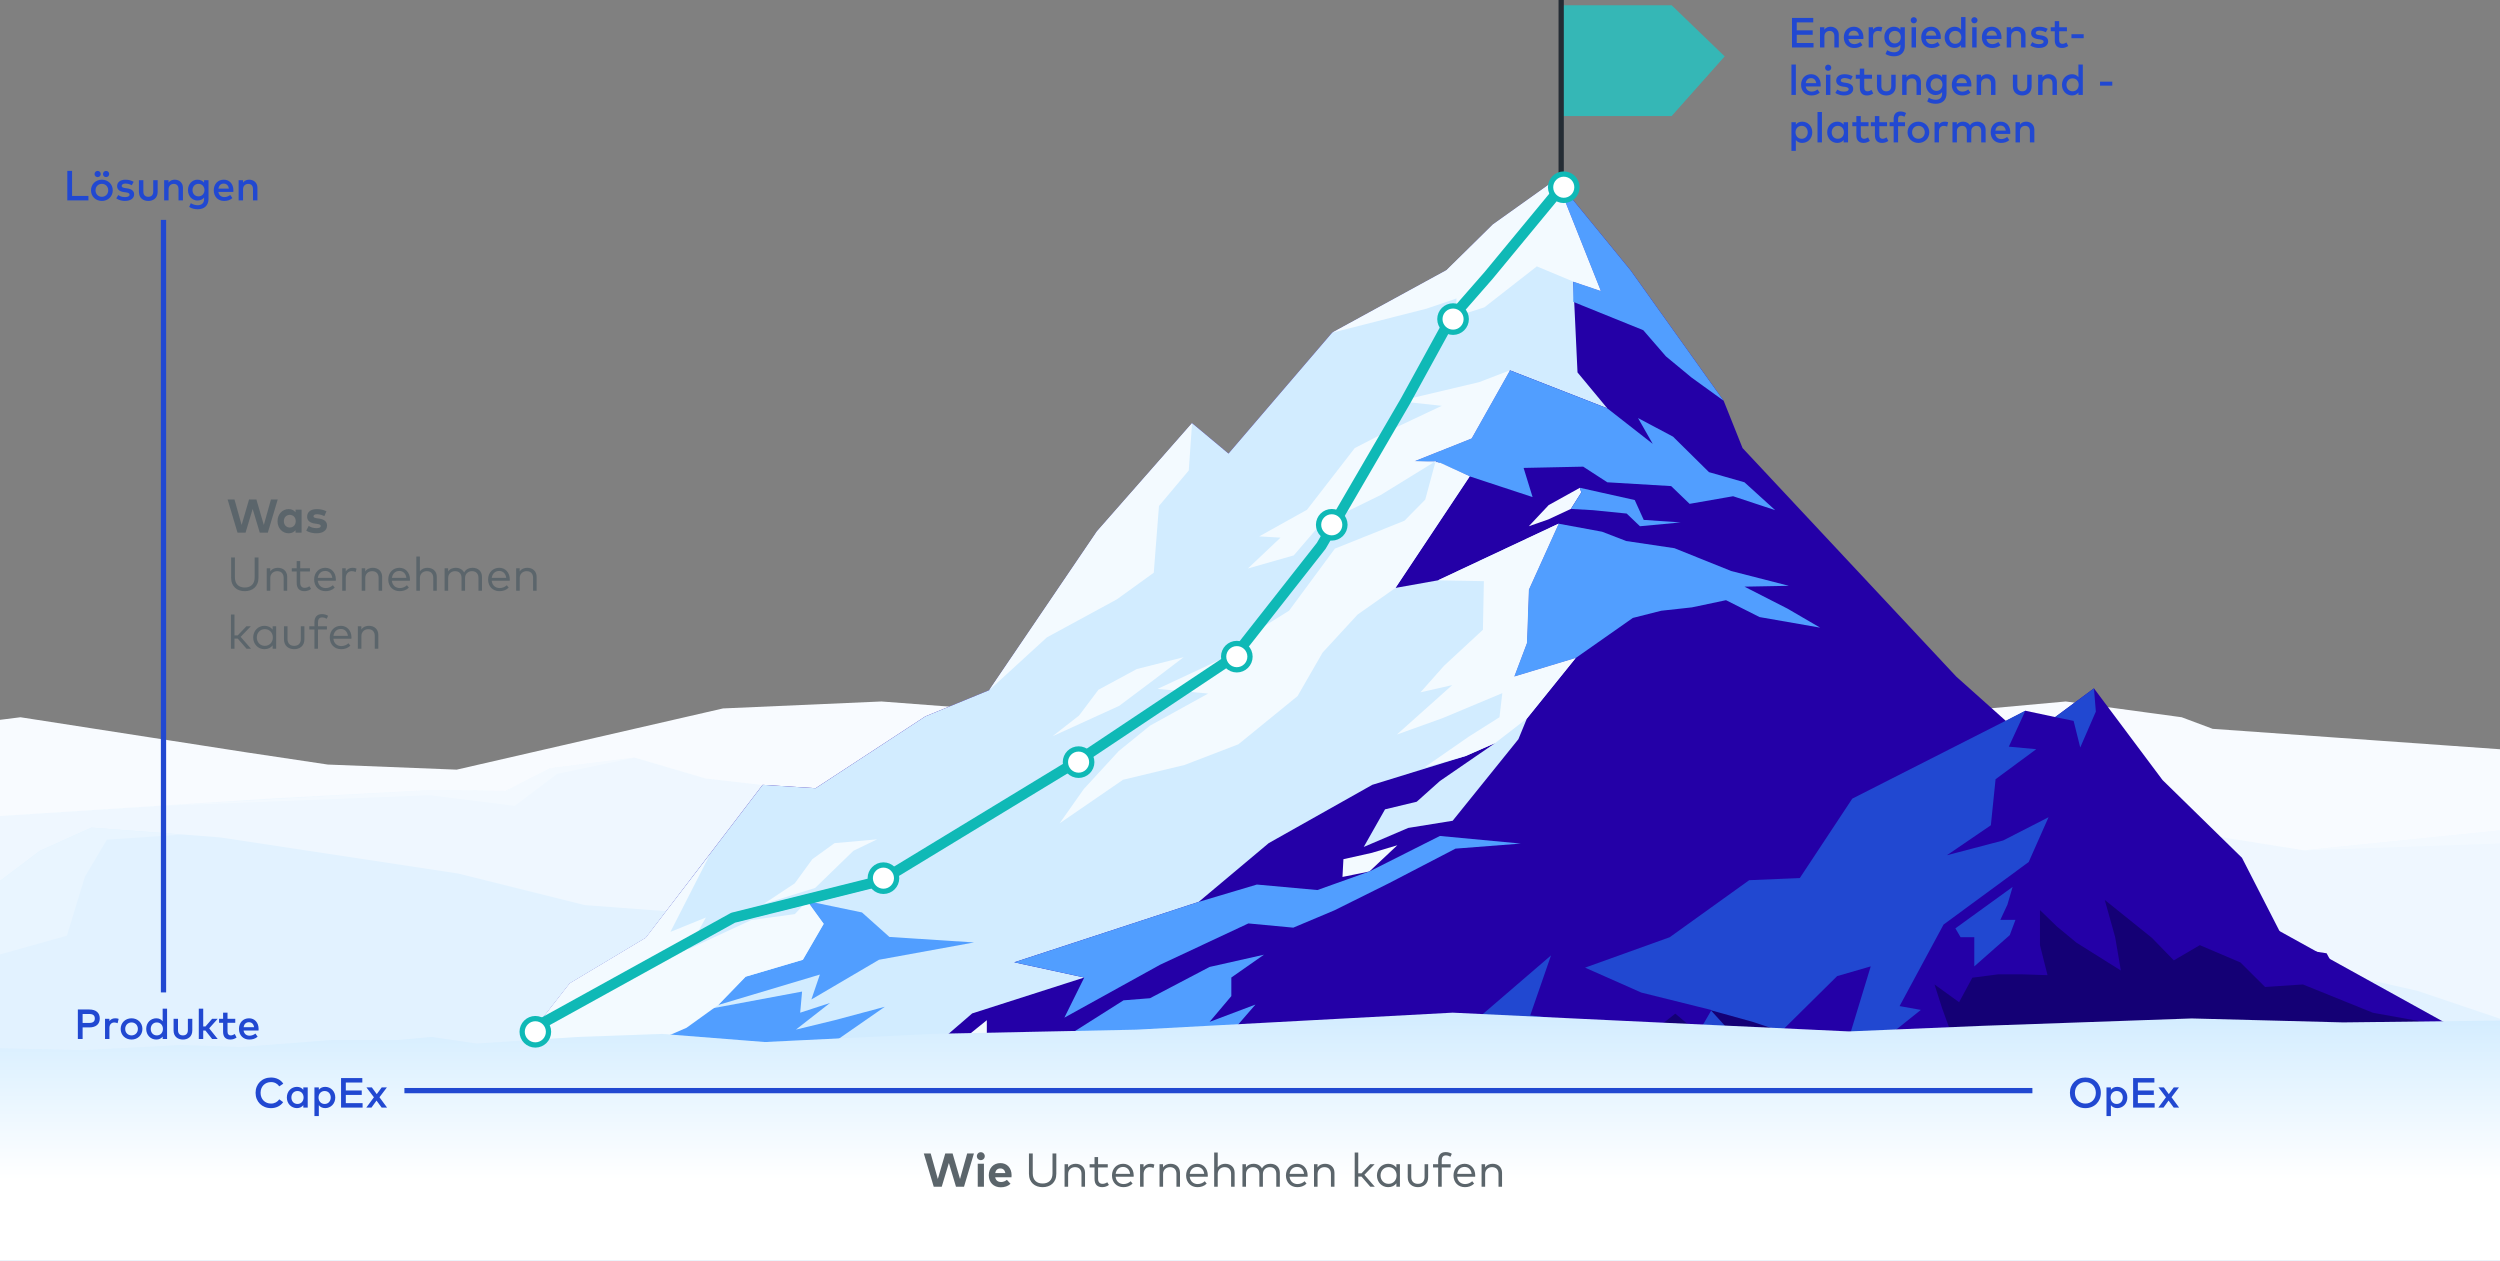 <svg width="474" height="239" viewBox="0 0 474 239" fill="none" xmlns="http://www.w3.org/2000/svg">
<rect x="0" y="0" width="474" height="239" fill="#808080" stroke="none"/>
<g clip-path="url(#clip0)">
<path d="M296 1H316.946L327 10.692L316.946 22H296V1Z" fill="#35B7B6"/>
<path d="M296 0L296 34" stroke="#242C34"/>
<path d="M52.657 94.7H51.374L50.02 99.533L48.611 94.7H47.221L45.812 99.533L44.458 94.7H43.153L45.034 101H46.555L47.905 96.5L49.255 101H50.776L52.657 94.7ZM57.181 96.639H56.033V97.121C55.745 96.766 55.327 96.522 54.728 96.522C53.527 96.522 52.618 97.508 52.618 98.817C52.618 100.127 53.527 101.113 54.728 101.113C55.327 101.113 55.75 100.869 56.033 100.518V101H57.181V96.639ZM54.944 97.616C55.615 97.616 56.069 98.129 56.069 98.817C56.069 99.506 55.615 100.019 54.944 100.019C54.256 100.019 53.819 99.484 53.819 98.817C53.819 98.151 54.256 97.616 54.944 97.616ZM61.895 96.941C61.314 96.657 60.77 96.527 60.072 96.527C58.925 96.527 58.232 97.058 58.232 97.954C58.232 98.696 58.731 99.137 59.739 99.276L60.095 99.326C60.599 99.398 60.819 99.515 60.819 99.727C60.819 99.983 60.558 100.136 60.014 100.136C59.357 100.136 58.902 99.956 58.529 99.709L58.065 100.599C58.632 101 59.411 101.113 60.005 101.113C61.269 101.113 62.007 100.532 62.007 99.632C62.007 98.894 61.481 98.471 60.536 98.327L60.149 98.269C59.753 98.21 59.438 98.147 59.438 97.895C59.438 97.656 59.663 97.499 60.108 97.499C60.599 97.504 61.152 97.683 61.499 97.855L61.895 96.941ZM49.008 105.7H48.283V109.48C48.283 110.798 47.486 111.392 46.411 111.392C45.336 111.392 44.539 110.798 44.539 109.48V105.7H43.819V109.534C43.819 111.244 44.971 112.086 46.411 112.086C47.851 112.086 49.008 111.244 49.008 109.534V105.7ZM52.673 107.653C52.151 107.653 51.584 107.837 51.238 108.346V107.738H50.572V112H51.247V109.597C51.247 108.787 51.836 108.292 52.552 108.292C53.33 108.292 53.78 108.769 53.78 109.579V112H54.451V109.358C54.451 108.328 53.726 107.653 52.673 107.653ZM58.764 107.738H56.923V106.384H56.253V107.738H55.321V108.346H56.253V110.51C56.253 111.581 56.797 112.086 57.715 112.086C58.237 112.086 58.66 111.905 58.98 111.662L58.665 111.154C58.417 111.334 58.098 111.455 57.769 111.455C57.274 111.455 56.923 111.163 56.923 110.497V108.346H58.764V107.738ZM61.677 107.653C60.462 107.653 59.562 108.566 59.562 109.871C59.562 111.19 60.457 112.086 61.717 112.086C62.343 112.086 62.937 111.928 63.468 111.419L63.108 110.96C62.743 111.293 62.284 111.496 61.758 111.496C60.988 111.496 60.345 111.023 60.25 110.105H63.666C63.675 110.029 63.679 109.939 63.679 109.853C63.67 108.557 62.833 107.653 61.677 107.653ZM61.663 108.251C62.388 108.251 62.91 108.764 62.995 109.561H60.259C60.367 108.791 60.876 108.251 61.663 108.251ZM66.816 107.653C66.294 107.653 65.844 107.9 65.552 108.337V107.738H64.886V112H65.556V109.615C65.556 108.809 66.033 108.287 66.699 108.287C66.947 108.287 67.23 108.346 67.437 108.458L67.599 107.797C67.374 107.693 67.122 107.653 66.816 107.653ZM70.678 107.653C70.156 107.653 69.589 107.837 69.242 108.346V107.738H68.576V112H69.251V109.597C69.251 108.787 69.841 108.292 70.556 108.292C71.335 108.292 71.785 108.769 71.785 109.579V112H72.455V109.358C72.455 108.328 71.731 107.653 70.678 107.653ZM75.727 107.653C74.512 107.653 73.612 108.566 73.612 109.871C73.612 111.19 74.508 112.086 75.768 112.086C76.393 112.086 76.987 111.928 77.518 111.419L77.158 110.96C76.794 111.293 76.335 111.496 75.808 111.496C75.039 111.496 74.395 111.023 74.301 110.105H77.716C77.725 110.029 77.73 109.939 77.73 109.853C77.721 108.557 76.884 107.653 75.727 107.653ZM75.714 108.251C76.438 108.251 76.96 108.764 77.046 109.561H74.31C74.418 108.791 74.926 108.251 75.714 108.251ZM79.611 105.52H78.936V112H79.611V109.597C79.611 108.787 80.201 108.292 80.916 108.292C81.695 108.292 82.145 108.769 82.145 109.579V112H82.815V109.358C82.815 108.328 82.091 107.653 81.038 107.653C80.52 107.653 79.962 107.837 79.611 108.332V105.52ZM89.602 107.653C89.004 107.653 88.338 107.887 87.996 108.548C87.721 107.99 87.141 107.653 86.398 107.653C85.876 107.653 85.309 107.837 84.963 108.346V107.738H84.297V112H84.972V109.597C84.972 108.787 85.561 108.292 86.277 108.292C87.055 108.292 87.505 108.769 87.505 109.579V112H88.176V109.597C88.176 108.787 88.765 108.292 89.481 108.292C90.264 108.292 90.714 108.769 90.714 109.579V112H91.384V109.358C91.384 108.328 90.66 107.653 89.602 107.653ZM94.656 107.653C93.441 107.653 92.541 108.566 92.541 109.871C92.541 111.19 93.436 112.086 94.696 112.086C95.322 112.086 95.916 111.928 96.447 111.419L96.087 110.96C95.722 111.293 95.263 111.496 94.737 111.496C93.967 111.496 93.324 111.023 93.229 110.105H96.645C96.654 110.029 96.658 109.939 96.658 109.853C96.649 108.557 95.812 107.653 94.656 107.653ZM94.642 108.251C95.367 108.251 95.889 108.764 95.974 109.561H93.238C93.346 108.791 93.855 108.251 94.642 108.251ZM99.966 107.653C99.444 107.653 98.877 107.837 98.531 108.346V107.738H97.865V112H98.54V109.597C98.54 108.787 99.129 108.292 99.845 108.292C100.623 108.292 101.073 108.769 101.073 109.579V112H101.744V109.358C101.744 108.328 101.019 107.653 99.966 107.653ZM44.462 116.52H43.788V123H44.462V121.078H45.075L46.744 123H47.594L45.628 120.745L47.563 118.738H46.721L45.079 120.466H44.462V116.52ZM52.362 118.738H51.692V119.373C51.354 118.941 50.837 118.653 50.135 118.653C48.938 118.653 48.006 119.589 48.006 120.867C48.006 122.149 48.938 123.086 50.135 123.086C50.837 123.086 51.354 122.802 51.692 122.365V123H52.362V118.738ZM50.216 119.283C51.102 119.283 51.732 119.967 51.732 120.867C51.732 121.771 51.102 122.455 50.216 122.455C49.311 122.455 48.69 121.749 48.69 120.867C48.69 119.989 49.302 119.283 50.216 119.283ZM57.713 118.738H57.038V121.159C57.038 122.041 56.507 122.455 55.778 122.455C55.049 122.455 54.514 122.041 54.514 121.159V118.738H53.843V121.222C53.843 122.487 54.748 123.086 55.778 123.086C56.804 123.086 57.713 122.487 57.713 121.222V118.738ZM61.986 118.738H60.29V118.009C60.29 117.415 60.528 117.064 61.077 117.064C61.401 117.064 61.725 117.181 61.955 117.316L62.198 116.754C61.896 116.569 61.514 116.434 61.032 116.434C60.024 116.434 59.615 117.1 59.615 118.009V118.738H58.643V119.346H59.615V123H60.29V119.346H61.986V118.738ZM64.638 118.653C63.423 118.653 62.523 119.566 62.523 120.871C62.523 122.19 63.418 123.086 64.678 123.086C65.304 123.086 65.898 122.928 66.429 122.419L66.069 121.96C65.704 122.293 65.245 122.496 64.719 122.496C63.949 122.496 63.306 122.023 63.211 121.105H66.627C66.636 121.029 66.64 120.939 66.64 120.853C66.631 119.557 65.794 118.653 64.638 118.653ZM64.624 119.251C65.349 119.251 65.871 119.764 65.956 120.561H63.22C63.328 119.791 63.837 119.251 64.624 119.251ZM69.948 118.653C69.426 118.653 68.859 118.837 68.513 119.346V118.738H67.847V123H68.522V120.597C68.522 119.787 69.111 119.292 69.827 119.292C70.605 119.292 71.055 119.769 71.055 120.579V123H71.726V120.358C71.726 119.328 71.001 118.653 69.948 118.653Z" fill="#5B656B"/>
<path d="M-68.322 142.057L-49.752 140.386L-26.634 139.859L3.874 135.99L46.889 142.673L62.142 144.959L86.587 145.926L137.086 134.319L167.12 133L193.744 135.022L247.938 135.902L300.711 141.266L391.666 133L413.647 135.99L419.522 138.188L474 142.057V270H-121V150.147L-68.322 142.057Z" fill="#F8FBFF"/>
<g opacity="0.3">
<path d="M-121 174.592L-68.322 157.094L-52.31 149.531L-28.055 147.949L-9.58 155.335L51.91 151.378L81.755 149.795L95.872 149.971L104.304 145.662L120.316 143.64L133.77 147.597L175.553 152.433L187.017 151.378L218.756 154.192L318.523 152.257L345.715 157.27L408.721 156.742L436.86 161.227L474 157.445V268.769H-121V174.592Z" fill="#D9EFFF"/>
<path d="M30.403 152.785L81.471 150.763L97.577 152.785L105.631 146.718L120.316 143.64L104.304 145.662L95.872 149.971L81.755 149.795L30.403 152.785Z" fill="#E9F6FF"/>
<path d="M175.553 152.433L188.059 153.488L188.533 152.433L192.891 151.906L187.017 151.378L175.553 152.433Z" fill="#E9F6FF"/>
<path d="M436.86 161.227L474 159.908V157.445L436.86 161.227Z" fill="#E9F6FF"/>
<path d="M-121 206.248L-57.047 182.155L-40.372 179.956L-6.643 172.042L7.569 161.315L17.328 156.918L41.678 158.764L86.871 165.623L110.842 171.603L150.635 174.592L166.078 179.165L192.891 183.65L209.945 188.222L233.537 189.717L376.223 194.993L419.522 188.222L443.303 184.441L458.367 187.87L474 193.146V268.769H-121V206.248Z" fill="#AFDEFF"/>
<path d="M-6.643 172.042L7.569 161.315L17.328 156.918L34.382 158.237L20.265 159.204L16.096 166.239L12.685 177.406L-11.475 184.177L-3.232 175.648L-6.643 172.042Z" fill="#C5E7FF"/>
<path d="M376.223 194.993L354.526 194.202L376.223 197.455L395.172 200.357L415.542 193.234H436.86L444.155 186.551L449.461 185.848L443.303 184.441L376.223 194.993Z" fill="#C5E7FF"/>
<path d="M-68.322 199.86L15.717 205.712L34.382 202.744L45.657 203.931L62.806 199.86H75.407L81.85 198.079L90.377 201.895L109.42 198.079H126.096L152.719 193.838L176.5 196.298L215.44 193.838L275.414 184L306.775 188.58L350.547 194.856L375.749 191.633L415.542 197.061L444.25 199.351L474 205.712V270H-121V203.931L-68.322 199.86Z" fill="#9AD6FF"/>
</g>
<path d="M16.932 194.8C18.224 194.8 18.916 194.148 18.916 193.1C18.916 192.052 18.224 191.4 16.932 191.4H14.76V197H15.664V194.8H16.932ZM16.908 192.252C17.64 192.252 17.976 192.524 17.976 193.1C17.976 193.676 17.64 193.948 16.908 193.948H15.664V192.252H16.908ZM21.853 193.068C21.385 193.068 20.993 193.236 20.741 193.6V193.168H19.913V197H20.749V194.892C20.749 194.24 21.129 193.864 21.661 193.864C21.865 193.864 22.121 193.912 22.297 194.004L22.497 193.176C22.305 193.1 22.109 193.068 21.853 193.068ZM24.938 193.068C23.754 193.068 22.878 193.936 22.878 195.084C22.878 196.232 23.754 197.1 24.938 197.1C26.122 197.1 27.002 196.232 27.002 195.084C27.002 193.936 26.122 193.068 24.938 193.068ZM24.938 193.856C25.622 193.856 26.142 194.36 26.142 195.084C26.142 195.808 25.622 196.312 24.938 196.312C24.254 196.312 23.738 195.808 23.738 195.084C23.738 194.36 24.254 193.856 24.938 193.856ZM29.637 193.068C28.565 193.068 27.721 193.912 27.721 195.084C27.721 196.256 28.565 197.1 29.637 197.1C30.181 197.1 30.577 196.88 30.841 196.54V197H31.677V191.24H30.841V193.632C30.577 193.292 30.181 193.068 29.637 193.068ZM29.737 193.856C30.429 193.856 30.893 194.384 30.893 195.084C30.893 195.784 30.429 196.312 29.737 196.312C29.017 196.312 28.581 195.756 28.581 195.084C28.581 194.412 29.017 193.856 29.737 193.856ZM36.461 193.168H35.621V195.3C35.621 196.04 35.209 196.312 34.685 196.312C34.161 196.312 33.749 196.04 33.749 195.3V193.168H32.909V195.376C32.909 196.596 33.785 197.1 34.685 197.1C35.581 197.1 36.461 196.596 36.461 195.376V193.168ZM38.53 191.24H37.69V197H38.53V195.384H38.946L40.222 197H41.282L39.662 194.972L41.266 193.168H40.214L38.95 194.624H38.53V191.24ZM44.606 193.168H43.138V192.008H42.298V193.168H41.534V193.928H42.298V195.612C42.298 196.632 42.806 197.1 43.674 197.1C44.154 197.1 44.542 196.928 44.85 196.72L44.518 196.052C44.29 196.196 44.006 196.312 43.746 196.312C43.41 196.312 43.138 196.112 43.138 195.596V193.928H44.606V193.168ZM47.219 193.068C46.091 193.068 45.311 193.884 45.311 195.084C45.311 196.3 46.123 197.1 47.271 197.1C47.851 197.1 48.379 196.96 48.847 196.56L48.431 195.964C48.115 196.216 47.707 196.368 47.323 196.368C46.779 196.368 46.295 196.08 46.183 195.392H49.015C49.023 195.296 49.031 195.188 49.031 195.08C49.027 193.884 48.291 193.068 47.219 193.068ZM47.203 193.812C47.735 193.812 48.083 194.16 48.175 194.756H46.187C46.275 194.196 46.607 193.812 47.203 193.812Z" fill="#2148D1"/>
<g clip-path="url(#clip1)">
<path d="M96 201.84L108.015 186.458L122.452 177.805L144.6 148.804L154.642 149.445L175.445 135.825L187.55 130.858L207.994 100.735L226.018 80.226L232.922 85.994L252.559 63.081L274.259 51.225L283.046 42.572L295.061 34L309.139 51.225L326.804 75.98L330.39 84.953L370.92 128.295L392.62 147.682L409.118 165.227L422.748 167.791L430.011 175.322L477.355 201.519L96 201.84Z" fill="#2400A7"/>
<path d="M173.473 201.519L184.322 192.146L205.573 185.336L192.303 182.452L227.273 170.996L240.544 159.86L260.181 148.804L277.845 143.356L283.494 140.873L273.003 148.083L268.61 152.009L262.602 153.451L258.567 160.581L266.996 156.976L275.424 155.614L287.888 140.152L289.502 136.226L298.738 124.77L287.081 128.295L289.502 121.886L289.861 111.791L295.51 99.293L272.645 110.029L264.575 111.471L278.652 90.32L272.196 87.436H268.161L279.011 83.11L286.274 70.212L304.746 77.422L299.096 70.612L298.289 53.388L303.49 55.15L295.061 34L283.046 42.572L274.259 51.225L252.559 63.081L232.922 85.994L226.018 80.226L207.994 100.735L187.55 130.858L175.445 135.825L154.642 149.445L144.6 148.804L122.452 177.805L108.015 186.458L96 201.84L173.473 201.519Z" fill="#D2ECFF"/>
<path d="M152.074 188L151.715 192.006L157.364 190.163L150.908 195.21L158.171 193.448L167.765 190.884L156.916 198.415H118L134.499 191.285L152.074 188Z" fill="#519EFF"/>
<path d="M136.171 190.544L141.372 185.176L152.221 181.971L156.167 175.162L153.028 170.835L163.43 172.999L168.631 177.645L184.681 178.687L166.658 181.971L153.835 189.502L155.449 184.775L136.171 190.544Z" fill="#519EFF"/>
<path d="M264.933 160.26L259.643 165.227L254.532 166.269L254.711 162.904L260.091 161.702L264.933 160.26Z" fill="#F3FAFF"/>
<path d="M176.88 201.68L187.102 193.428V195.991L189.254 195.911L188.626 201.84L176.88 201.68Z" fill="#F3FAFF"/>
<path d="M279.011 83.11L268.161 87.436H272.196L278.652 90.32L290.578 94.246L288.874 88.718L300.173 88.478L304.746 91.442L316.851 92.163L320.348 95.528L328.597 94.086L336.577 96.73L330.749 91.442L324.024 89.519L317.209 82.79L310.574 79.265L313.354 84.152L304.746 77.422L286.274 70.212L279.011 83.11Z" fill="#519EFF"/>
<path d="M298.289 53.388V57.233L311.56 62.601L315.864 67.568L320.706 71.574L326.804 75.98L309.139 51.225L295.061 34L303.49 55.15L298.289 53.388Z" fill="#519EFF"/>
<path d="M295.51 99.293L303.759 100.815L308.332 102.578L317.478 103.94L328.238 108.266L339.178 111.07L330.749 111.23L338.909 115.396L345.096 119.001L333.618 116.999L327.252 113.794L320.796 115.156L314.968 115.797L309.588 117.159L298.738 124.77L287.081 128.295L289.502 121.886L289.861 111.791L295.51 99.293Z" fill="#519EFF"/>
<path d="M289.861 99.774L293.627 95.768L299.545 92.484L299.814 93.365L297.841 96.489L293.537 98.492L289.861 99.774Z" fill="#F3FAFF"/>
<path d="M318.644 99.053L311.65 98.572L309.946 94.807L299.545 92.484L299.814 93.365L297.841 96.489L302.055 96.73L308.422 97.371L310.933 99.774L318.644 99.053Z" fill="#519EFF"/>
<path d="M205.573 185.336L201.807 192.947L219.92 182.933L236.688 175.082L245.206 175.883L253.007 172.598L263.319 167.471L275.962 160.901L288.336 159.94L273.003 158.498L259.643 165.227L249.779 168.753L238.302 167.711L227.273 170.996L192.303 182.452L205.573 185.336Z" fill="#519EFF"/>
<path d="M193.917 201.76L213.016 189.662L218.037 189.262L229.335 183.333L239.647 181.01L233.46 185.336V188.861L229.335 193.748L238.033 190.464L233.729 195.431L231.846 201.76H193.917Z" fill="#519EFF"/>
<path d="M252.559 63.081L270.493 58.515L276.142 56.592V59.957L281.432 58.275L291.385 50.504L298.289 53.388L303.49 55.15L295.061 34L283.046 42.572L274.259 51.225L252.559 63.081Z" fill="#F3FAFF"/>
<path d="M286.274 70.212L280.446 72.455L265.202 76.06L273.362 76.941L262.154 82.229L256.863 84.953L247.807 96.65L238.75 101.697L242.785 101.937L236.598 107.785L245.296 105.302L250.317 99.454L261.795 93.846L272.196 87.436L270.224 94.727L266.278 98.733L253.097 104.02L244.399 115.797L237.316 120.203L233.012 124.289L219.472 130.618L229.066 131.499L218.037 137.588L212.119 142.395L205.484 149.605L200.911 156.094L212.926 147.843L224.583 145.039L234.805 141.113L246.013 131.98L250.766 123.728L257.401 116.518L264.575 111.471L278.652 90.32L273.093 87.757L268.161 87.436L279.011 83.11L286.274 70.212Z" fill="#F3FAFF"/>
<path d="M272.645 110.029L281.342 110.189L281.163 119.402L273.81 126.212L269.327 131.259L275.335 129.897L264.844 139.27L273.541 136.146L284.839 131.419L284.301 135.986L278.473 139.671L270.044 145.519L277.845 143.356L283.494 140.873L289.502 136.226L298.738 124.77L287.081 128.295L289.502 121.886L289.861 111.791L295.51 99.293L272.645 110.029Z" fill="#F3FAFF"/>
<path d="M224.404 124.609L215.527 126.853L208.264 130.778L204.587 135.665L199.566 139.591L212.209 133.823L218.934 128.775L224.404 124.609Z" fill="#F3FAFF"/>
<path d="M166.299 159.139L158.229 159.86L154.015 162.904L150.697 167.471L144.779 171.396L154.553 168.352L161.816 161.302L166.299 159.139Z" fill="#F3FAFF"/>
<path d="M96 201.84L108.015 186.458L122.452 177.805L134.557 162.103L127.115 176.684L133.84 173.96L130.522 179.969L142.448 174.441L150.697 173.319L153.028 170.835L156.167 175.162L152.221 181.971L141.372 185.176L136.171 190.544L130.163 194.87L113.664 202L96 201.84Z" fill="#F3FAFF"/>
<path d="M226.018 80.226L225.39 89.199L219.741 95.928L218.755 108.587L211.761 113.634L198.49 120.844L187.55 130.858L207.994 100.735L226.018 80.226Z" fill="#F3FAFF"/>
<path d="M238.661 215.192L272.465 199.73L294.075 181.143L300.531 183.466L316.582 177.698L331.646 166.883L341.24 166.482L351.193 151.421L370.92 141.727L384.011 134.757L389.66 135.958L397.013 130.511L410.015 147.895L425.079 162.637L433.777 179.621L441.129 180.742L445.882 189.635L503 214.791L238.661 215.192Z" fill="#2400A7"/>
<path d="M299.096 193.561L296.227 198.207V204.376L286.991 215.432L238.661 215.192L272.465 199.73L294.075 181.143L290.13 192.519L299.096 193.561Z" fill="#2148D1"/>
<path d="M300.531 183.466L311.201 188.193L324.5 191.5L321.5 196.685H336.577L348.324 185.069L354.69 183.226L348.324 204.136L364.195 191.478L360.16 190.757L368.499 175.295L384.639 163.438L388.405 154.946L379.797 159.352L369.127 162.156L377.466 156.468L378.362 147.735L386.074 142.047L380.873 141.566L384.011 134.757L351.193 151.421L341.24 166.482L331.646 166.883L316.582 177.698L300.531 183.466Z" fill="#2148D1"/>
<path d="M370.741 176.016L381.59 168.164L380.604 171.529L379.259 174.413H382.128L381.052 177.297L374.327 183.226V177.698H371.727L370.741 176.016Z" fill="#2148D1"/>
<path d="M389.66 135.958L393.157 136.679L394.413 141.727L397.372 134.917L397.013 130.511L389.66 135.958Z" fill="#2148D1"/>
<path d="M308.05 199.711L317.644 192.18L323.383 197.067L329.749 197.468L324.369 191.539L332.439 193.782L339.612 196.186L352.256 198.589L370.458 197.308L368.216 191.139L366.782 186.652L371.444 190.017L373.955 185.37L378.887 184.73H383.28L388.212 184.89L386.777 179.202V172.552L390.005 175.677L393.682 178.721L402.111 184.009L401.035 177.679L399.062 170.629L408.029 177.84L412.153 182.086L417.085 179.202L424.796 182.486L429.459 187.133L436.632 186.652L449.903 192.02L460.574 193.943L502 199.791L308.05 199.711Z" fill="#140075"/>
<path d="M296.5 35.5V1" stroke="black" stroke-width="2"/>
</g>
<path d="M343.844 8.152H340.664V6.604H343.684V5.756H340.664V4.248H343.792V3.4H339.76V9H343.844V8.152ZM347.077 5.068C346.685 5.068 346.209 5.184 345.901 5.636V5.168H345.069V9H345.909V6.876C345.909 6.22 346.361 5.864 346.901 5.864C347.461 5.864 347.793 6.224 347.793 6.868V9H348.633V6.592C348.633 5.696 347.989 5.068 347.077 5.068ZM351.497 5.068C350.369 5.068 349.589 5.884 349.589 7.084C349.589 8.3 350.401 9.1 351.549 9.1C352.129 9.1 352.657 8.96 353.125 8.56L352.709 7.964C352.393 8.216 351.985 8.368 351.601 8.368C351.057 8.368 350.573 8.08 350.461 7.392H353.293C353.301 7.296 353.309 7.188 353.309 7.08C353.305 5.884 352.569 5.068 351.497 5.068ZM351.481 5.812C352.013 5.812 352.361 6.16 352.453 6.756H350.465C350.553 6.196 350.885 5.812 351.481 5.812ZM356.242 5.068C355.774 5.068 355.382 5.236 355.13 5.6V5.168H354.302V9H355.138V6.892C355.138 6.24 355.518 5.864 356.05 5.864C356.254 5.864 356.51 5.912 356.686 6.004L356.886 5.176C356.694 5.1 356.498 5.068 356.242 5.068ZM359.043 5.068C358.167 5.068 357.267 5.804 357.267 7.044C357.267 8.284 358.167 9.02 359.043 9.02C359.599 9.02 360.031 8.828 360.319 8.46V8.768C360.319 9.48 359.887 9.912 359.103 9.912C358.635 9.912 358.191 9.76 357.803 9.524L357.499 10.232C357.903 10.52 358.531 10.676 359.103 10.676C360.383 10.676 361.159 9.936 361.159 8.732V5.168H360.319V5.628C360.031 5.264 359.599 5.068 359.043 5.068ZM359.259 5.856C359.935 5.856 360.391 6.372 360.391 7.044C360.391 7.716 359.935 8.232 359.259 8.232C358.551 8.232 358.127 7.688 358.127 7.044C358.127 6.396 358.551 5.856 359.259 5.856ZM363.273 5.168H362.433V9H363.273V5.168ZM362.849 3.252C362.517 3.252 362.265 3.512 362.265 3.844C362.265 4.176 362.517 4.428 362.849 4.428C363.181 4.428 363.441 4.176 363.441 3.844C363.441 3.512 363.181 3.252 362.849 3.252ZM366.173 5.068C365.045 5.068 364.265 5.884 364.265 7.084C364.265 8.3 365.077 9.1 366.225 9.1C366.805 9.1 367.333 8.96 367.801 8.56L367.385 7.964C367.069 8.216 366.661 8.368 366.277 8.368C365.733 8.368 365.249 8.08 365.137 7.392H367.969C367.977 7.296 367.985 7.188 367.985 7.08C367.981 5.884 367.245 5.068 366.173 5.068ZM366.157 5.812C366.689 5.812 367.037 6.16 367.129 6.756H365.141C365.229 6.196 365.561 5.812 366.157 5.812ZM370.618 5.068C369.546 5.068 368.702 5.912 368.702 7.084C368.702 8.256 369.546 9.1 370.618 9.1C371.162 9.1 371.558 8.88 371.822 8.54V9H372.658V3.24H371.822V5.632C371.558 5.292 371.162 5.068 370.618 5.068ZM370.718 5.856C371.41 5.856 371.874 6.384 371.874 7.084C371.874 7.784 371.41 8.312 370.718 8.312C369.998 8.312 369.562 7.756 369.562 7.084C369.562 6.412 369.998 5.856 370.718 5.856ZM374.77 5.168H373.93V9H374.77V5.168ZM374.346 3.252C374.014 3.252 373.762 3.512 373.762 3.844C373.762 4.176 374.014 4.428 374.346 4.428C374.678 4.428 374.938 4.176 374.938 3.844C374.938 3.512 374.678 3.252 374.346 3.252ZM377.67 5.068C376.542 5.068 375.762 5.884 375.762 7.084C375.762 8.3 376.574 9.1 377.722 9.1C378.302 9.1 378.83 8.96 379.298 8.56L378.882 7.964C378.566 8.216 378.158 8.368 377.774 8.368C377.23 8.368 376.746 8.08 376.634 7.392H379.466C379.474 7.296 379.482 7.188 379.482 7.08C379.478 5.884 378.742 5.068 377.67 5.068ZM377.654 5.812C378.186 5.812 378.534 6.16 378.626 6.756H376.638C376.726 6.196 377.058 5.812 377.654 5.812ZM382.483 5.068C382.091 5.068 381.615 5.184 381.307 5.636V5.168H380.475V9H381.315V6.876C381.315 6.22 381.767 5.864 382.307 5.864C382.867 5.864 383.199 6.224 383.199 6.868V9H384.039V6.592C384.039 5.696 383.395 5.068 382.483 5.068ZM388.239 5.476C387.843 5.22 387.287 5.072 386.687 5.072C385.711 5.072 385.103 5.54 385.103 6.3C385.103 6.916 385.555 7.308 386.403 7.424L386.803 7.476C387.259 7.54 387.467 7.684 387.467 7.9C387.467 8.188 387.167 8.368 386.595 8.368C385.971 8.368 385.607 8.188 385.331 7.976L384.943 8.604C385.503 9.02 386.191 9.096 386.587 9.096C387.691 9.096 388.331 8.58 388.331 7.844C388.331 7.188 387.835 6.832 386.999 6.712L386.603 6.652C386.251 6.6 385.971 6.524 385.971 6.256C385.971 5.984 386.239 5.8 386.695 5.8C387.171 5.8 387.647 5.984 387.879 6.128L388.239 5.476ZM391.89 5.168H390.422V4.008H389.582V5.168H388.818V5.928H389.582V7.612C389.582 8.632 390.09 9.1 390.958 9.1C391.438 9.1 391.826 8.928 392.134 8.72L391.802 8.052C391.574 8.196 391.29 8.312 391.03 8.312C390.694 8.312 390.422 8.112 390.422 7.596V5.928H391.89V5.168ZM395.066 6.488H392.746V7.248H395.066V6.488ZM340.496 12.24H339.656V18H340.496V12.24ZM343.396 14.068C342.268 14.068 341.488 14.884 341.488 16.084C341.488 17.3 342.3 18.1 343.448 18.1C344.028 18.1 344.556 17.96 345.024 17.56L344.608 16.964C344.292 17.216 343.884 17.368 343.5 17.368C342.956 17.368 342.472 17.08 342.36 16.392H345.192C345.2 16.296 345.208 16.188 345.208 16.08C345.204 14.884 344.468 14.068 343.396 14.068ZM343.38 14.812C343.912 14.812 344.26 15.16 344.352 15.756H342.364C342.452 15.196 342.784 14.812 343.38 14.812ZM347.041 14.168H346.201V18H347.041V14.168ZM346.617 12.252C346.285 12.252 346.033 12.512 346.033 12.844C346.033 13.176 346.285 13.428 346.617 13.428C346.949 13.428 347.209 13.176 347.209 12.844C347.209 12.512 346.949 12.252 346.617 12.252ZM351.277 14.476C350.881 14.22 350.325 14.072 349.725 14.072C348.749 14.072 348.141 14.54 348.141 15.3C348.141 15.916 348.593 16.308 349.441 16.424L349.841 16.476C350.297 16.54 350.505 16.684 350.505 16.9C350.505 17.188 350.205 17.368 349.633 17.368C349.009 17.368 348.645 17.188 348.369 16.976L347.981 17.604C348.541 18.02 349.229 18.096 349.625 18.096C350.729 18.096 351.369 17.58 351.369 16.844C351.369 16.188 350.873 15.832 350.037 15.712L349.641 15.652C349.289 15.6 349.009 15.524 349.009 15.256C349.009 14.984 349.277 14.8 349.733 14.8C350.209 14.8 350.685 14.984 350.917 15.128L351.277 14.476ZM354.928 14.168H353.46V13.008H352.62V14.168H351.856V14.928H352.62V16.612C352.62 17.632 353.128 18.1 353.996 18.1C354.476 18.1 354.864 17.928 355.172 17.72L354.84 17.052C354.612 17.196 354.328 17.312 354.068 17.312C353.732 17.312 353.46 17.112 353.46 16.596V14.928H354.928V14.168ZM359.421 14.168H358.581V16.3C358.581 17.04 358.169 17.312 357.645 17.312C357.121 17.312 356.709 17.04 356.709 16.3V14.168H355.869V16.376C355.869 17.596 356.745 18.1 357.645 18.1C358.541 18.1 359.421 17.596 359.421 16.376V14.168ZM362.658 14.068C362.266 14.068 361.79 14.184 361.482 14.636V14.168H360.65V18H361.49V15.876C361.49 15.22 361.942 14.864 362.482 14.864C363.042 14.864 363.374 15.224 363.374 15.868V18H364.214V15.592C364.214 14.696 363.57 14.068 362.658 14.068ZM366.946 14.068C366.07 14.068 365.17 14.804 365.17 16.044C365.17 17.284 366.07 18.02 366.946 18.02C367.502 18.02 367.934 17.828 368.222 17.46V17.768C368.222 18.48 367.79 18.912 367.006 18.912C366.538 18.912 366.094 18.76 365.706 18.524L365.402 19.232C365.806 19.52 366.434 19.676 367.006 19.676C368.286 19.676 369.062 18.936 369.062 17.732V14.168H368.222V14.628C367.934 14.264 367.502 14.068 366.946 14.068ZM367.162 14.856C367.838 14.856 368.294 15.372 368.294 16.044C368.294 16.716 367.838 17.232 367.162 17.232C366.454 17.232 366.03 16.688 366.03 16.044C366.03 15.396 366.454 14.856 367.162 14.856ZM371.968 14.068C370.84 14.068 370.06 14.884 370.06 16.084C370.06 17.3 370.872 18.1 372.02 18.1C372.6 18.1 373.128 17.96 373.596 17.56L373.18 16.964C372.864 17.216 372.456 17.368 372.072 17.368C371.528 17.368 371.044 17.08 370.932 16.392H373.764C373.772 16.296 373.78 16.188 373.78 16.08C373.776 14.884 373.04 14.068 371.968 14.068ZM371.952 14.812C372.484 14.812 372.832 15.16 372.924 15.756H370.936C371.024 15.196 371.356 14.812 371.952 14.812ZM376.781 14.068C376.389 14.068 375.913 14.184 375.605 14.636V14.168H374.773V18H375.613V15.876C375.613 15.22 376.065 14.864 376.605 14.864C377.165 14.864 377.497 15.224 377.497 15.868V18H378.337V15.592C378.337 14.696 377.693 14.068 376.781 14.068ZM385.197 14.168H384.357V16.3C384.357 17.04 383.945 17.312 383.421 17.312C382.897 17.312 382.485 17.04 382.485 16.3V14.168H381.645V16.376C381.645 17.596 382.521 18.1 383.421 18.1C384.317 18.1 385.197 17.596 385.197 16.376V14.168ZM388.434 14.068C388.042 14.068 387.566 14.184 387.258 14.636V14.168H386.426V18H387.266V15.876C387.266 15.22 387.718 14.864 388.258 14.864C388.818 14.864 389.15 15.224 389.15 15.868V18H389.99V15.592C389.99 14.696 389.346 14.068 388.434 14.068ZM392.862 14.068C391.79 14.068 390.946 14.912 390.946 16.084C390.946 17.256 391.79 18.1 392.862 18.1C393.406 18.1 393.802 17.88 394.066 17.54V18H394.902V12.24H394.066V14.632C393.802 14.292 393.406 14.068 392.862 14.068ZM392.962 14.856C393.654 14.856 394.118 15.384 394.118 16.084C394.118 16.784 393.654 17.312 392.962 17.312C392.242 17.312 391.806 16.756 391.806 16.084C391.806 15.412 392.242 14.856 392.962 14.856ZM400.486 15.488H398.166V16.248H400.486V15.488ZM341.692 23.068C341.148 23.068 340.756 23.288 340.492 23.624V23.168H339.656V28.6H340.492V26.544C340.756 26.88 341.148 27.1 341.692 27.1C342.764 27.1 343.608 26.256 343.608 25.084C343.608 23.912 342.764 23.068 341.692 23.068ZM341.592 23.856C342.312 23.856 342.748 24.412 342.748 25.084C342.748 25.756 342.312 26.312 341.592 26.312C340.9 26.312 340.436 25.784 340.436 25.084C340.436 24.384 340.9 23.856 341.592 23.856ZM345.44 21.24H344.6V27H345.44V21.24ZM350.389 23.168H349.553V23.632C349.289 23.292 348.893 23.068 348.349 23.068C347.277 23.068 346.433 23.912 346.433 25.084C346.433 26.256 347.277 27.1 348.349 27.1C348.893 27.1 349.289 26.88 349.553 26.54V27H350.389V23.168ZM348.449 23.856C349.141 23.856 349.605 24.384 349.605 25.084C349.605 25.784 349.141 26.312 348.449 26.312C347.729 26.312 347.293 25.756 347.293 25.084C347.293 24.412 347.729 23.856 348.449 23.856ZM354.273 23.168H352.805V22.008H351.965V23.168H351.201V23.928H351.965V25.612C351.965 26.632 352.473 27.1 353.341 27.1C353.821 27.1 354.209 26.928 354.517 26.72L354.185 26.052C353.957 26.196 353.673 26.312 353.413 26.312C353.077 26.312 352.805 26.112 352.805 25.596V23.928H354.273V23.168ZM357.788 23.168H356.32V22.008H355.48V23.168H354.716V23.928H355.48V25.612C355.48 26.632 355.988 27.1 356.856 27.1C357.336 27.1 357.724 26.928 358.032 26.72L357.7 26.052C357.472 26.196 357.188 26.312 356.928 26.312C356.592 26.312 356.32 26.112 356.32 25.596V23.928H357.788V23.168ZM361.189 23.168H359.877V22.52C359.877 22.14 360.053 21.928 360.377 21.928C360.629 21.928 360.897 22.02 361.093 22.132L361.389 21.428C361.105 21.26 360.769 21.14 360.321 21.14C359.425 21.14 359.037 21.752 359.037 22.52V23.168H358.269V23.928H359.037V27H359.877V23.928H361.189V23.168ZM363.731 23.068C362.547 23.068 361.671 23.936 361.671 25.084C361.671 26.232 362.547 27.1 363.731 27.1C364.915 27.1 365.795 26.232 365.795 25.084C365.795 23.936 364.915 23.068 363.731 23.068ZM363.731 23.856C364.415 23.856 364.935 24.36 364.935 25.084C364.935 25.808 364.415 26.312 363.731 26.312C363.047 26.312 362.531 25.808 362.531 25.084C362.531 24.36 363.047 23.856 363.731 23.856ZM368.73 23.068C368.262 23.068 367.87 23.236 367.618 23.6V23.168H366.79V27H367.626V24.892C367.626 24.24 368.006 23.864 368.538 23.864C368.742 23.864 368.998 23.912 369.174 24.004L369.374 23.176C369.182 23.1 368.986 23.068 368.73 23.068ZM374.92 23.068C374.444 23.068 373.852 23.204 373.52 23.752C373.256 23.328 372.78 23.068 372.196 23.068C371.804 23.068 371.328 23.184 371.02 23.636V23.168H370.188V27H371.028V24.876C371.028 24.22 371.48 23.864 372.02 23.864C372.58 23.864 372.912 24.224 372.912 24.868V27H373.752V24.876C373.752 24.22 374.204 23.864 374.744 23.864C375.304 23.864 375.636 24.224 375.636 24.868V27H376.476V24.592C376.476 23.696 375.832 23.068 374.92 23.068ZM379.342 23.068C378.214 23.068 377.434 23.884 377.434 25.084C377.434 26.3 378.246 27.1 379.394 27.1C379.974 27.1 380.502 26.96 380.97 26.56L380.554 25.964C380.238 26.216 379.83 26.368 379.446 26.368C378.902 26.368 378.418 26.08 378.306 25.392H381.138C381.146 25.296 381.154 25.188 381.154 25.08C381.15 23.884 380.414 23.068 379.342 23.068ZM379.326 23.812C379.858 23.812 380.206 24.16 380.298 24.756H378.31C378.398 24.196 378.73 23.812 379.326 23.812ZM384.155 23.068C383.763 23.068 383.287 23.184 382.979 23.636V23.168H382.147V27H382.987V24.876C382.987 24.22 383.439 23.864 383.979 23.864C384.539 23.864 384.871 24.224 384.871 24.868V27H385.711V24.592C385.711 23.696 385.067 23.068 384.155 23.068Z" fill="#2148D1"/>
<path d="M-68.322 197.201L15.717 199.12L34.382 198.146L45.657 198.536L62.806 197.201H75.407L81.85 196.617L90.377 197.868L109.42 196.617L125.5 196.033L145 197.571L176.5 196.033L215.44 195.226L275.414 192L306.775 193.502L350.547 195.56L375.749 194.503L415.542 193.099L444.25 193.85L474 193.502V270H-121V198.536L-68.322 197.201Z" fill="#D2ECFF"/>
<path d="M-68.322 197.201L15.717 199.12L34.382 198.146L45.657 198.536L62.806 197.201H75.407L81.85 196.617L90.377 197.868L109.42 196.617L125.5 196.033L145 197.571L176.5 196.033L215.44 195.226L275.414 192L306.775 193.502L350.547 195.56L375.749 194.503L415.542 193.099L444.25 193.85L474 193.502V270H-121V198.536L-68.322 197.201Z" fill="url(#paint0_linear)"/>
<path d="M31 41.689L31 188.162" stroke="#2148D1"/>
<path d="M385.343 206.781L76.677 206.781" stroke="#2148D1"/>
<path d="M101 195L139 174L167 167L204 144.5L234 124.5L250.5 103.5L266.5 76L275 60.5L282.224 52.24L296.065 35.483" stroke="#0FB9B6" stroke-width="2" stroke-linejoin="bevel"/>
<circle cx="101.5" cy="195.627" r="2.5" fill="white" stroke="#0FB9B6"/>
<circle cx="167.5" cy="166.5" r="2.5" fill="white" stroke="#0FB9B6"/>
<circle cx="204.5" cy="144.5" r="2.5" fill="white" stroke="#0FB9B6"/>
<circle cx="234.5" cy="124.5" r="2.5" fill="white" stroke="#0FB9B6"/>
<circle cx="252.5" cy="99.5" r="2.5" fill="white" stroke="#0FB9B6"/>
<circle cx="275.5" cy="60.5" r="2.5" fill="white" stroke="#0FB9B6"/>
<circle cx="296.489" cy="35.5" r="2.5" fill="white" stroke="#0FB9B6"/>
<path d="M184.657 218.7H183.375L182.02 223.533L180.612 218.7H179.221L177.812 223.533L176.458 218.7H175.153L177.034 225H178.555L179.905 220.5L181.255 225H182.776L184.657 218.7ZM186.555 220.639H185.38V225H186.555V220.639ZM185.961 218.457C185.538 218.457 185.214 218.79 185.214 219.213C185.214 219.636 185.538 219.96 185.961 219.96C186.384 219.96 186.712 219.636 186.712 219.213C186.712 218.79 186.384 218.457 185.961 218.457ZM189.678 220.522C188.373 220.522 187.473 221.458 187.473 222.831C187.473 224.203 188.4 225.113 189.737 225.113C190.47 225.113 191.1 224.905 191.595 224.451L190.907 223.695C190.592 223.96 190.182 224.113 189.804 224.113C189.251 224.113 188.81 223.839 188.684 223.209H191.775C191.789 223.11 191.798 222.948 191.798 222.813C191.793 221.454 190.934 220.522 189.678 220.522ZM189.669 221.535C190.173 221.535 190.511 221.85 190.619 222.408H188.688C188.792 221.868 189.116 221.535 189.669 221.535ZM200.278 218.7H199.553V222.48C199.553 223.798 198.757 224.392 197.681 224.392C196.606 224.392 195.809 223.798 195.809 222.48V218.7H195.089V222.534C195.089 224.244 196.241 225.086 197.681 225.086C199.121 225.086 200.278 224.244 200.278 222.534V218.7ZM203.943 220.653C203.421 220.653 202.854 220.837 202.508 221.346V220.738H201.842V225H202.517V222.597C202.517 221.787 203.106 221.292 203.822 221.292C204.6 221.292 205.05 221.769 205.05 222.579V225H205.721V222.358C205.721 221.328 204.996 220.653 203.943 220.653ZM210.034 220.738H208.194V219.384H207.523V220.738H206.592V221.346H207.523V223.51C207.523 224.581 208.068 225.086 208.986 225.086C209.508 225.086 209.931 224.905 210.25 224.662L209.935 224.154C209.688 224.334 209.368 224.455 209.04 224.455C208.545 224.455 208.194 224.163 208.194 223.497V221.346H210.034V220.738ZM212.947 220.653C211.732 220.653 210.832 221.566 210.832 222.871C210.832 224.19 211.728 225.086 212.988 225.086C213.613 225.086 214.207 224.928 214.738 224.419L214.378 223.96C214.014 224.293 213.555 224.496 213.028 224.496C212.259 224.496 211.615 224.023 211.521 223.105H214.936C214.945 223.029 214.95 222.939 214.95 222.853C214.941 221.557 214.104 220.653 212.947 220.653ZM212.934 221.251C213.658 221.251 214.18 221.764 214.266 222.561H211.53C211.638 221.791 212.146 221.251 212.934 221.251ZM218.087 220.653C217.565 220.653 217.115 220.9 216.822 221.337V220.738H216.156V225H216.827V222.615C216.827 221.809 217.304 221.287 217.97 221.287C218.217 221.287 218.501 221.346 218.708 221.458L218.87 220.797C218.645 220.693 218.393 220.653 218.087 220.653ZM221.948 220.653C221.426 220.653 220.859 220.837 220.512 221.346V220.738H219.846V225H220.521V222.597C220.521 221.787 221.111 221.292 221.826 221.292C222.605 221.292 223.055 221.769 223.055 222.579V225H223.725V222.358C223.725 221.328 223.001 220.653 221.948 220.653ZM226.998 220.653C225.783 220.653 224.883 221.566 224.883 222.871C224.883 224.19 225.778 225.086 227.038 225.086C227.664 225.086 228.258 224.928 228.789 224.419L228.429 223.96C228.064 224.293 227.605 224.496 227.079 224.496C226.309 224.496 225.666 224.023 225.571 223.105H228.987C228.996 223.029 229 222.939 229 222.853C228.991 221.557 228.154 220.653 226.998 220.653ZM226.984 221.251C227.709 221.251 228.231 221.764 228.316 222.561H225.58C225.688 221.791 226.197 221.251 226.984 221.251ZM230.882 218.52H230.207V225H230.882V222.597C230.882 221.787 231.471 221.292 232.187 221.292C232.965 221.292 233.415 221.769 233.415 222.579V225H234.086V222.358C234.086 221.328 233.361 220.653 232.308 220.653C231.791 220.653 231.233 220.837 230.882 221.332V218.52ZM240.872 220.653C240.274 220.653 239.608 220.887 239.266 221.548C238.991 220.99 238.411 220.653 237.668 220.653C237.146 220.653 236.579 220.837 236.233 221.346V220.738H235.567V225H236.242V222.597C236.242 221.787 236.831 221.292 237.547 221.292C238.325 221.292 238.775 221.769 238.775 222.579V225H239.446V222.597C239.446 221.787 240.035 221.292 240.751 221.292C241.534 221.292 241.984 221.769 241.984 222.579V225H242.654V222.358C242.654 221.328 241.93 220.653 240.872 220.653ZM245.926 220.653C244.711 220.653 243.811 221.566 243.811 222.871C243.811 224.19 244.707 225.086 245.967 225.086C246.592 225.086 247.186 224.928 247.717 224.419L247.357 223.96C246.993 224.293 246.534 224.496 246.007 224.496C245.238 224.496 244.594 224.023 244.5 223.105H247.915C247.924 223.029 247.929 222.939 247.929 222.853C247.92 221.557 247.083 220.653 245.926 220.653ZM245.913 221.251C246.637 221.251 247.159 221.764 247.245 222.561H244.509C244.617 221.791 245.125 221.251 245.913 221.251ZM251.237 220.653C250.715 220.653 250.148 220.837 249.801 221.346V220.738H249.135V225H249.81V222.597C249.81 221.787 250.4 221.292 251.115 221.292C251.894 221.292 252.344 221.769 252.344 222.579V225H253.014V222.358C253.014 221.328 252.29 220.653 251.237 220.653ZM257.525 218.52H256.85V225H257.525V223.078H258.137L259.806 225H260.657L258.69 222.745L260.625 220.738H259.784L258.141 222.466H257.525V218.52ZM265.425 220.738H264.754V221.373C264.417 220.941 263.899 220.653 263.197 220.653C262 220.653 261.069 221.589 261.069 222.867C261.069 224.149 262 225.086 263.197 225.086C263.899 225.086 264.417 224.802 264.754 224.365V225H265.425V220.738ZM263.278 221.283C264.165 221.283 264.795 221.967 264.795 222.867C264.795 223.771 264.165 224.455 263.278 224.455C262.374 224.455 261.753 223.749 261.753 222.867C261.753 221.989 262.365 221.283 263.278 221.283ZM270.776 220.738H270.101V223.159C270.101 224.041 269.57 224.455 268.841 224.455C268.112 224.455 267.576 224.041 267.576 223.159V220.738H266.906V223.222C266.906 224.487 267.81 225.086 268.841 225.086C269.867 225.086 270.776 224.487 270.776 223.222V220.738ZM275.048 220.738H273.352V220.009C273.352 219.415 273.59 219.064 274.139 219.064C274.463 219.064 274.787 219.181 275.017 219.316L275.26 218.754C274.958 218.569 274.576 218.434 274.094 218.434C273.086 218.434 272.677 219.1 272.677 220.009V220.738H271.705V221.346H272.677V225H273.352V221.346H275.048V220.738ZM277.7 220.653C276.485 220.653 275.585 221.566 275.585 222.871C275.585 224.19 276.48 225.086 277.74 225.086C278.366 225.086 278.96 224.928 279.491 224.419L279.131 223.96C278.766 224.293 278.307 224.496 277.781 224.496C277.011 224.496 276.368 224.023 276.273 223.105H279.689C279.698 223.029 279.702 222.939 279.702 222.853C279.693 221.557 278.856 220.653 277.7 220.653ZM277.686 221.251C278.411 221.251 278.933 221.764 279.018 222.561H276.282C276.39 221.791 276.899 221.251 277.686 221.251ZM283.01 220.653C282.488 220.653 281.921 220.837 281.575 221.346V220.738H280.909V225H281.584V222.597C281.584 221.787 282.173 221.292 282.889 221.292C283.667 221.292 284.117 221.769 284.117 222.579V225H284.788V222.358C284.788 221.328 284.063 220.653 283.01 220.653Z" fill="#5B656B"/>
<path d="M51.388 204.296C49.668 204.296 48.456 205.528 48.456 207.2C48.456 208.872 49.668 210.104 51.388 210.104C52.368 210.104 53.208 209.672 53.684 208.972L52.948 208.432C52.6 208.936 52.052 209.236 51.388 209.236C50.244 209.236 49.404 208.408 49.404 207.2C49.404 205.992 50.244 205.164 51.388 205.164C52.056 205.164 52.612 205.476 52.952 205.972L53.708 205.468C53.268 204.74 52.384 204.296 51.388 204.296ZM58.343 206.168H57.507V206.632C57.243 206.292 56.847 206.068 56.303 206.068C55.231 206.068 54.387 206.912 54.387 208.084C54.387 209.256 55.231 210.1 56.303 210.1C56.847 210.1 57.243 209.88 57.507 209.54V210H58.343V206.168ZM56.403 206.856C57.095 206.856 57.559 207.384 57.559 208.084C57.559 208.784 57.095 209.312 56.403 209.312C55.683 209.312 55.247 208.756 55.247 208.084C55.247 207.412 55.683 206.856 56.403 206.856ZM61.651 206.068C61.107 206.068 60.715 206.288 60.451 206.624V206.168H59.615V211.6H60.451V209.544C60.715 209.88 61.107 210.1 61.651 210.1C62.723 210.1 63.567 209.256 63.567 208.084C63.567 206.912 62.723 206.068 61.651 206.068ZM61.551 206.856C62.271 206.856 62.707 207.412 62.707 208.084C62.707 208.756 62.271 209.312 61.551 209.312C60.859 209.312 60.395 208.784 60.395 208.084C60.395 207.384 60.859 206.856 61.551 206.856ZM68.747 209.152H65.567V207.604H68.587V206.756H65.567V205.248H68.695V204.4H64.663V210H68.747V209.152ZM73.361 206.168H72.373L71.433 207.448L70.501 206.168H69.473L70.893 208.044L69.449 210H70.429L71.389 208.668L72.361 210H73.389L71.945 208.036L73.361 206.168Z" fill="#2148D1"/>
<path d="M16.764 37.144H13.664V32.4H12.76V38H16.764V37.144ZM19.314 34.068C18.13 34.068 17.254 34.936 17.254 36.084C17.254 37.232 18.13 38.1 19.314 38.1C20.498 38.1 21.378 37.232 21.378 36.084C21.378 34.936 20.498 34.068 19.314 34.068ZM19.314 34.856C19.998 34.856 20.518 35.36 20.518 36.084C20.518 36.808 19.998 37.312 19.314 37.312C18.63 37.312 18.114 36.808 18.114 36.084C18.114 35.36 18.63 34.856 19.314 34.856ZM18.51 32.404C18.178 32.404 17.926 32.664 17.926 32.996C17.926 33.328 18.178 33.58 18.51 33.58C18.842 33.58 19.102 33.328 19.102 32.996C19.102 32.664 18.842 32.404 18.51 32.404ZM20.11 32.404C19.778 32.404 19.526 32.664 19.526 32.996C19.526 33.328 19.778 33.58 20.11 33.58C20.442 33.58 20.702 33.328 20.702 32.996C20.702 32.664 20.442 32.404 20.11 32.404ZM25.341 34.476C24.945 34.22 24.389 34.072 23.789 34.072C22.813 34.072 22.205 34.54 22.205 35.3C22.205 35.916 22.657 36.308 23.505 36.424L23.905 36.476C24.361 36.54 24.569 36.684 24.569 36.9C24.569 37.188 24.269 37.368 23.697 37.368C23.073 37.368 22.709 37.188 22.433 36.976L22.045 37.604C22.605 38.02 23.293 38.096 23.689 38.096C24.793 38.096 25.433 37.58 25.433 36.844C25.433 36.188 24.937 35.832 24.101 35.712L23.705 35.652C23.353 35.6 23.073 35.524 23.073 35.256C23.073 34.984 23.341 34.8 23.797 34.8C24.273 34.8 24.749 34.984 24.981 35.128L25.341 34.476ZM29.892 34.168H29.052V36.3C29.052 37.04 28.64 37.312 28.116 37.312C27.592 37.312 27.18 37.04 27.18 36.3V34.168H26.34V36.376C26.34 37.596 27.216 38.1 28.116 38.1C29.012 38.1 29.892 37.596 29.892 36.376V34.168ZM33.129 34.068C32.737 34.068 32.261 34.184 31.953 34.636V34.168H31.121V38H31.961V35.876C31.961 35.22 32.413 34.864 32.953 34.864C33.513 34.864 33.845 35.224 33.845 35.868V38H34.685V35.592C34.685 34.696 34.041 34.068 33.129 34.068ZM37.417 34.068C36.541 34.068 35.641 34.804 35.641 36.044C35.641 37.284 36.541 38.02 37.417 38.02C37.973 38.02 38.405 37.828 38.693 37.46V37.768C38.693 38.48 38.261 38.912 37.477 38.912C37.009 38.912 36.565 38.76 36.177 38.524L35.873 39.232C36.277 39.52 36.905 39.676 37.477 39.676C38.757 39.676 39.533 38.936 39.533 37.732V34.168H38.693V34.628C38.405 34.264 37.973 34.068 37.417 34.068ZM37.633 34.856C38.309 34.856 38.765 35.372 38.765 36.044C38.765 36.716 38.309 37.232 37.633 37.232C36.925 37.232 36.501 36.688 36.501 36.044C36.501 35.396 36.925 34.856 37.633 34.856ZM42.439 34.068C41.311 34.068 40.531 34.884 40.531 36.084C40.531 37.3 41.343 38.1 42.491 38.1C43.071 38.1 43.599 37.96 44.067 37.56L43.651 36.964C43.335 37.216 42.927 37.368 42.543 37.368C41.999 37.368 41.515 37.08 41.403 36.392H44.235C44.243 36.296 44.251 36.188 44.251 36.08C44.247 34.884 43.511 34.068 42.439 34.068ZM42.423 34.812C42.955 34.812 43.303 35.16 43.395 35.756H41.407C41.495 35.196 41.827 34.812 42.423 34.812ZM47.251 34.068C46.859 34.068 46.383 34.184 46.075 34.636V34.168H45.243V38H46.083V35.876C46.083 35.22 46.535 34.864 47.075 34.864C47.635 34.864 47.967 35.224 47.967 35.868V38H48.807V35.592C48.807 34.696 48.163 34.068 47.251 34.068Z" fill="#2148D1"/>
<path d="M395.388 204.296C393.668 204.296 392.456 205.528 392.456 207.2C392.456 208.872 393.668 210.104 395.388 210.104C397.108 210.104 398.32 208.872 398.32 207.2C398.32 205.528 397.108 204.296 395.388 204.296ZM395.388 205.164C396.532 205.164 397.372 205.992 397.372 207.2C397.372 208.408 396.532 209.236 395.388 209.236C394.244 209.236 393.404 208.408 393.404 207.2C393.404 205.992 394.244 205.164 395.388 205.164ZM401.425 206.068C400.881 206.068 400.489 206.288 400.225 206.624V206.168H399.389V211.6H400.225V209.544C400.489 209.88 400.881 210.1 401.425 210.1C402.497 210.1 403.341 209.256 403.341 208.084C403.341 206.912 402.497 206.068 401.425 206.068ZM401.325 206.856C402.045 206.856 402.481 207.412 402.481 208.084C402.481 208.756 402.045 209.312 401.325 209.312C400.633 209.312 400.169 208.784 400.169 208.084C400.169 207.384 400.633 206.856 401.325 206.856ZM408.522 209.152H405.342V207.604H408.362V206.756H405.342V205.248H408.47V204.4H404.438V210H408.522V209.152ZM413.135 206.168H412.147L411.207 207.448L410.275 206.168H409.247L410.667 208.044L409.223 210H410.203L411.163 208.668L412.135 210H413.163L411.719 208.036L413.135 206.168Z" fill="#2148D1"/>
</g>
<defs>
<linearGradient id="paint0_linear" x1="139" y1="223.642" x2="139" y2="192" gradientUnits="userSpaceOnUse">
<stop stop-color="white"/>
<stop offset="1" stop-color="white" stop-opacity="0"/>
</linearGradient>
<clipPath id="clip0">
<rect width="474" height="239" fill="white"/>
</clipPath>
<clipPath id="clip1">
<rect width="407" height="168" fill="white" transform="translate(96 34)"/>
</clipPath>
</defs>
</svg>
